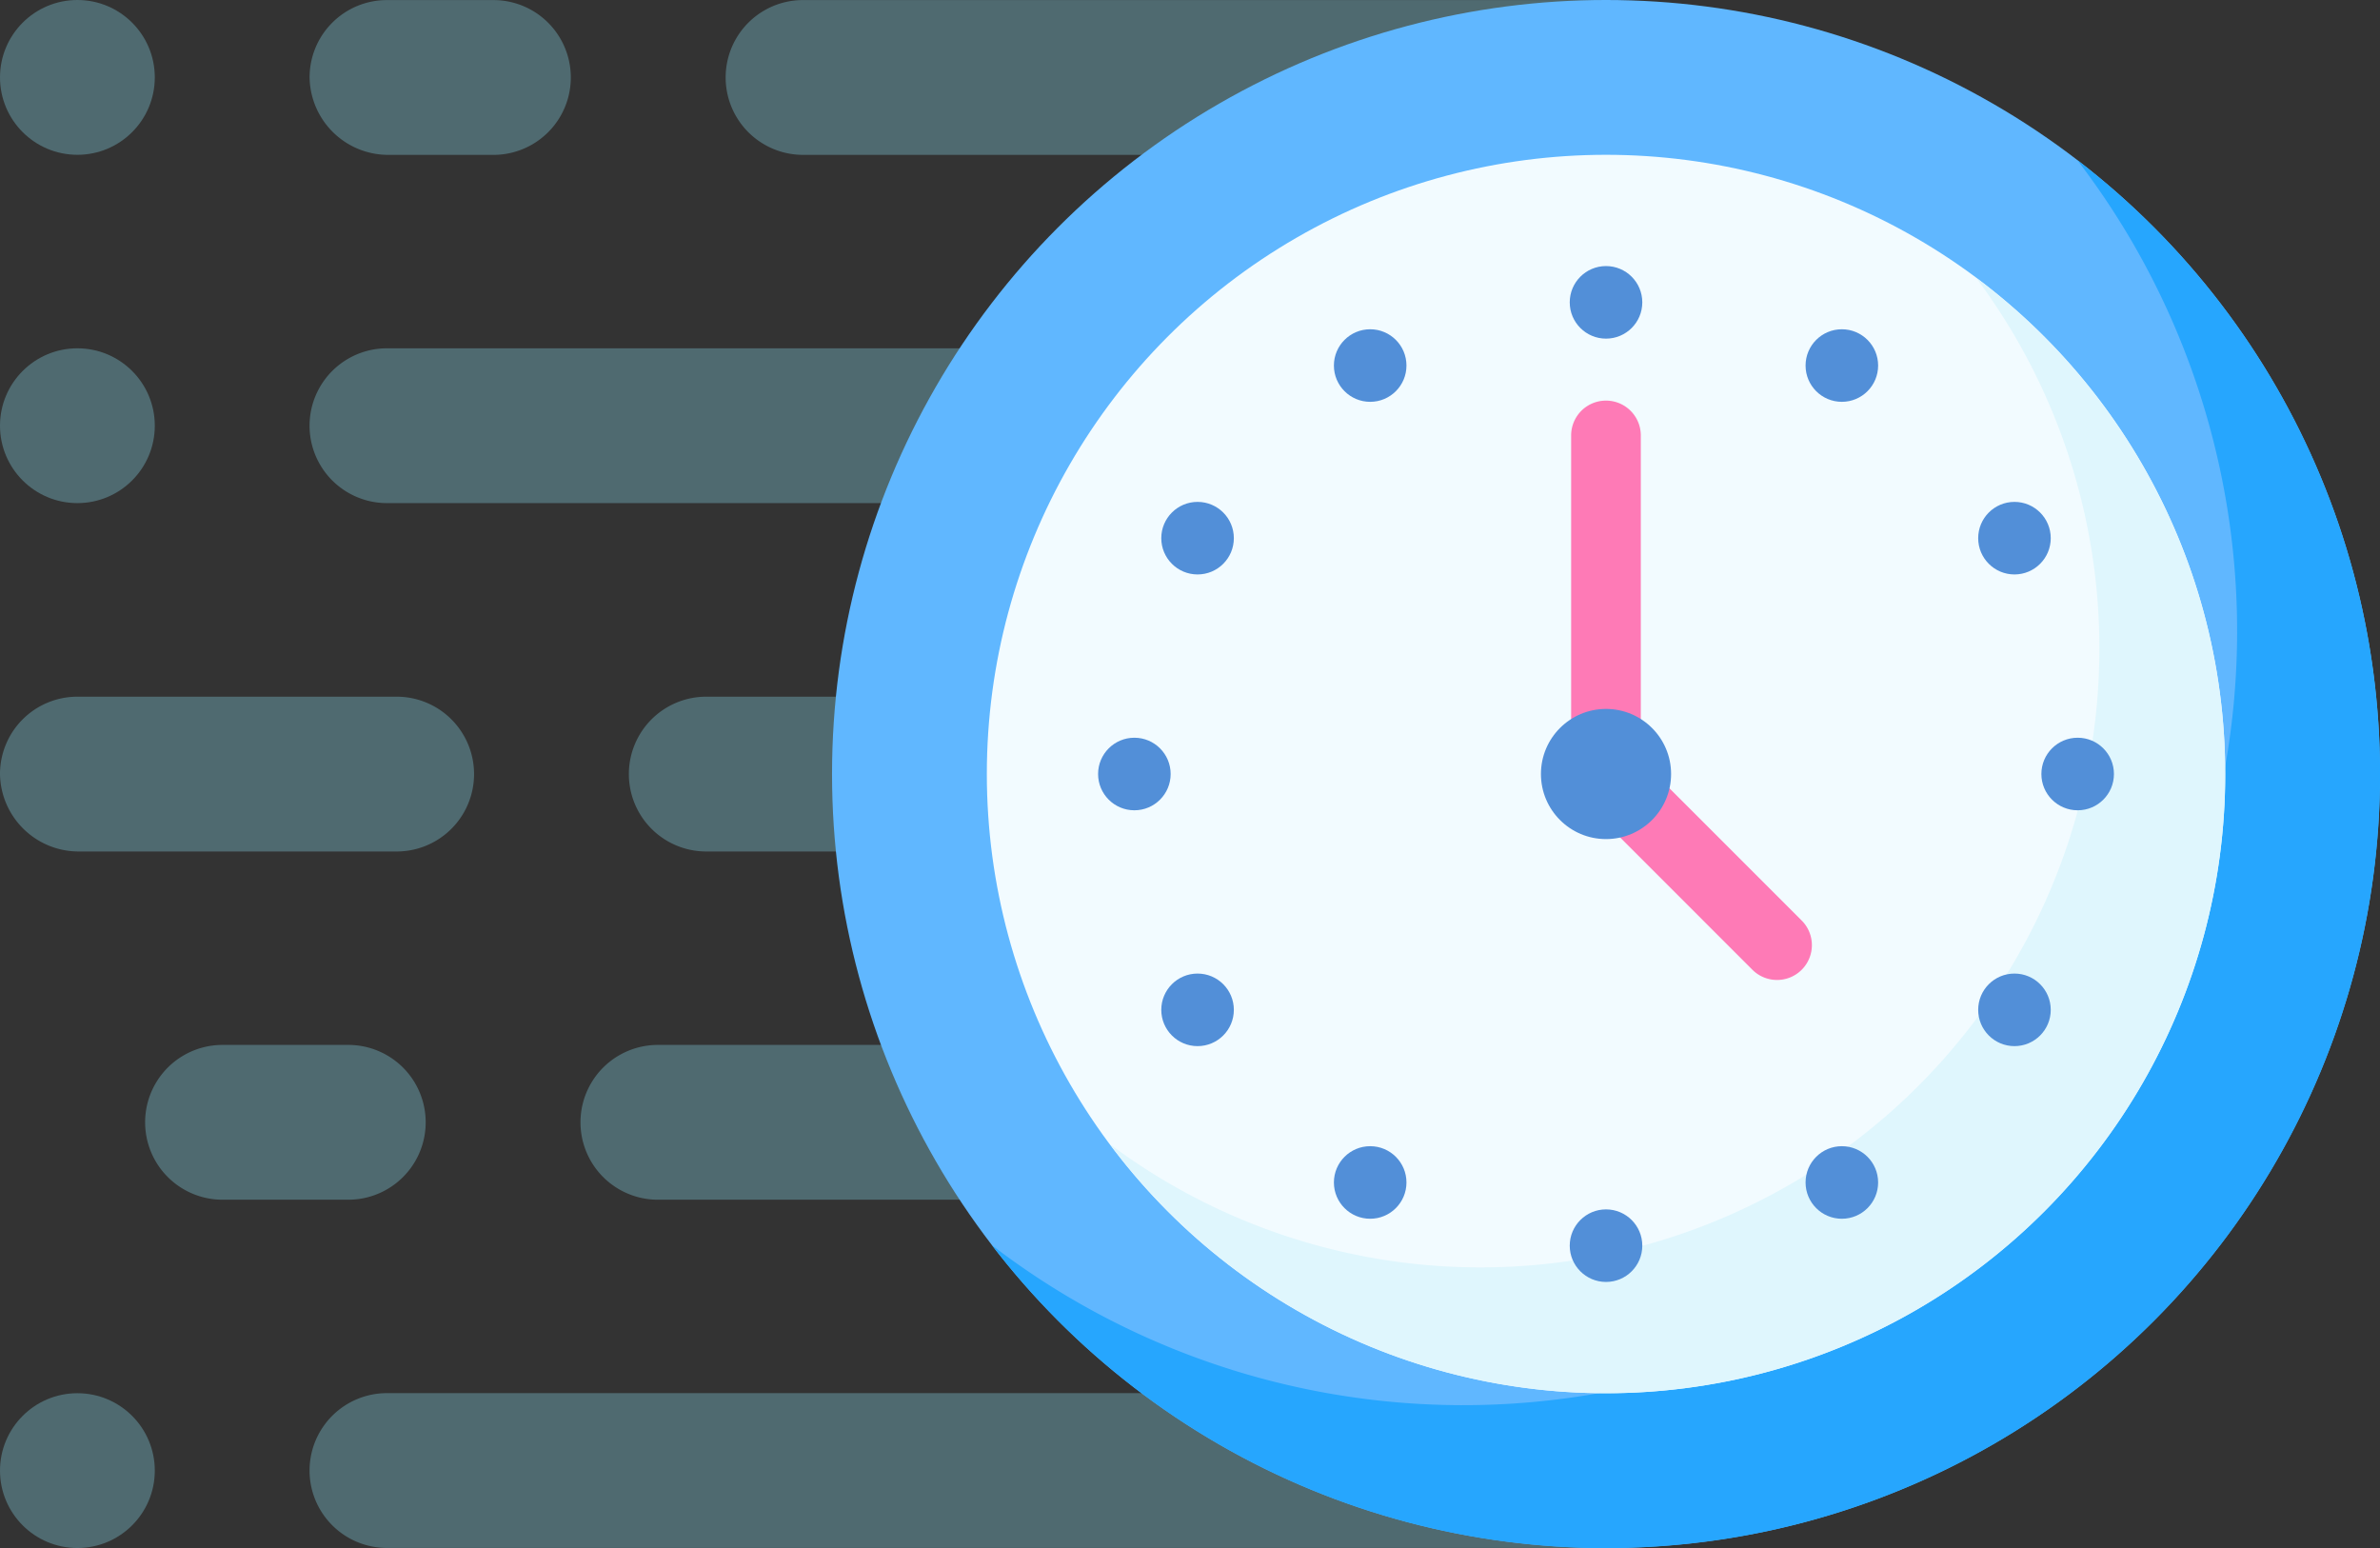 <svg xmlns="http://www.w3.org/2000/svg" width="123" height="80" viewBox="0 0 123 80">
  <rect x="0" y="0" width="123" height="80" fill="#333333" stroke="none"/>
  <g id="Group_163752" data-name="Group 163752" transform="translate(0 -89.496)">
    <path id="Path_234753" data-name="Path 234753" d="M201.6,97.5H160.1a4,4,0,1,1,0-8h41.5Z" transform="translate(-118.598 -0.001)" fill="#4f6a70"/>
    <path id="Path_234754" data-name="Path 234754" d="M133.6,172.424h-63a4,4,0,0,1,0-8h63Z" transform="translate(-50.602 -56.928)" fill="#4f6a70"/>
    <path id="Path_234755" data-name="Path 234755" d="M4,125.5H20.5a4,4,0,1,1,0,8H4.1A4.067,4.067,0,0,1,0,129.528,4,4,0,0,1,4,125.5Zm16-36h5.5a4,4,0,1,1,0,8H20.1A4.067,4.067,0,0,1,16,93.528,3.995,3.995,0,0,1,20,89.5Zm63,36v8H36.5a4,4,0,1,1,0-8H83Z" transform="translate(0)" fill="#4f6a70"/>
    <path id="Path_234756" data-name="Path 234756" d="M106.72,322.277h-49a4,4,0,0,1,0-8h49v8Zm-65,0h-6.5a4,4,0,0,1,0-8h6.5a4,4,0,0,1,0,8Z" transform="translate(-23.72 -170.781)" fill="#4f6a70"/>
    <path id="Path_234757" data-name="Path 234757" d="M133.6,397.2h-63a4,4,0,0,1,0-8h63Z" transform="translate(-50.602 -227.708)" fill="#4f6a70"/>
    <circle id="Ellipse_208" data-name="Ellipse 208" cx="40" cy="40" r="40" transform="translate(43 89.496)" fill="#60b7ff"/>
    <path id="Path_234758" data-name="Path 234758" d="M269.5,123.922a40,40,0,0,1-56.084,56.084A40,40,0,1,0,269.5,123.922Z" transform="translate(-162.148 -26.156)" fill="#26a6fe"/>
    <circle id="Ellipse_209" data-name="Ellipse 209" cx="32" cy="32" r="32" transform="translate(51 97.496)" fill="#f2fbff"/>
    <path id="Path_234759" data-name="Path 234759" d="M283.559,149.295a31.985,31.985,0,0,1-44.768,44.768,31.99,31.99,0,1,0,44.768-44.768Z" transform="translate(-181.425 -45.433)" fill="#dff6fd"/>
    <circle id="Ellipse_210" data-name="Ellipse 210" cx="4" cy="4" r="4" transform="translate(0 161.496)" fill="#4f6a70"/>
    <circle id="Ellipse_211" data-name="Ellipse 211" cx="4" cy="4" r="4" transform="translate(0 107.496)" fill="#4f6a70"/>
    <circle id="Ellipse_212" data-name="Ellipse 212" cx="4" cy="4" r="4" transform="translate(0 89.496)" fill="#4f6a70"/>
    <circle id="Ellipse_213" data-name="Ellipse 213" cx="1.875" cy="1.875" r="1.875" transform="translate(81.125 103.246)" fill="#528fd8"/>
    <circle id="Ellipse_214" data-name="Ellipse 214" cx="1.875" cy="1.875" r="1.875" transform="translate(68.937 106.512)" fill="#528fd8"/>
    <circle id="Ellipse_215" data-name="Ellipse 215" cx="1.875" cy="1.875" r="1.875" transform="translate(60.016 115.433)" fill="#528fd8"/>
    <circle id="Ellipse_216" data-name="Ellipse 216" cx="1.875" cy="1.875" r="1.875" transform="translate(56.75 127.621)" fill="#528fd8"/>
    <circle id="Ellipse_217" data-name="Ellipse 217" cx="1.875" cy="1.875" r="1.875" transform="translate(60.016 139.809)" fill="#528fd8"/>
    <circle id="Ellipse_218" data-name="Ellipse 218" cx="1.875" cy="1.875" r="1.875" transform="translate(68.937 148.73)" fill="#528fd8"/>
    <circle id="Ellipse_219" data-name="Ellipse 219" cx="1.875" cy="1.875" r="1.875" transform="translate(81.125 151.996)" fill="#528fd8"/>
    <circle id="Ellipse_220" data-name="Ellipse 220" cx="1.875" cy="1.875" r="1.875" transform="translate(93.313 148.73)" fill="#528fd8"/>
    <circle id="Ellipse_221" data-name="Ellipse 221" cx="1.875" cy="1.875" r="1.875" transform="translate(102.234 139.809)" fill="#528fd8"/>
    <circle id="Ellipse_222" data-name="Ellipse 222" cx="1.875" cy="1.875" r="1.875" transform="translate(105.5 127.621)" fill="#528fd8"/>
    <circle id="Ellipse_223" data-name="Ellipse 223" cx="1.875" cy="1.875" r="1.875" transform="translate(102.234 115.433)" fill="#528fd8"/>
    <circle id="Ellipse_224" data-name="Ellipse 224" cx="1.875" cy="1.875" r="1.875" transform="translate(93.313 106.512)" fill="#528fd8"/>
    <path id="Path_234760" data-name="Path 234760" d="M348.637,205.6a1.8,1.8,0,0,1-1.274-.528l-8.839-8.839a1.8,1.8,0,0,1-.528-1.274v-17.5a1.8,1.8,0,0,1,3.6,0v16.754l8.311,8.311a1.8,1.8,0,0,1-1.274,3.076Z" transform="translate(-256.798 -65.46)" fill="#fe7ab6"/>
    <circle id="Ellipse_225" data-name="Ellipse 225" cx="3.363" cy="3.363" r="3.363" transform="translate(79.637 126.133)" fill="#528fd8"/>
  </g>
</svg>
